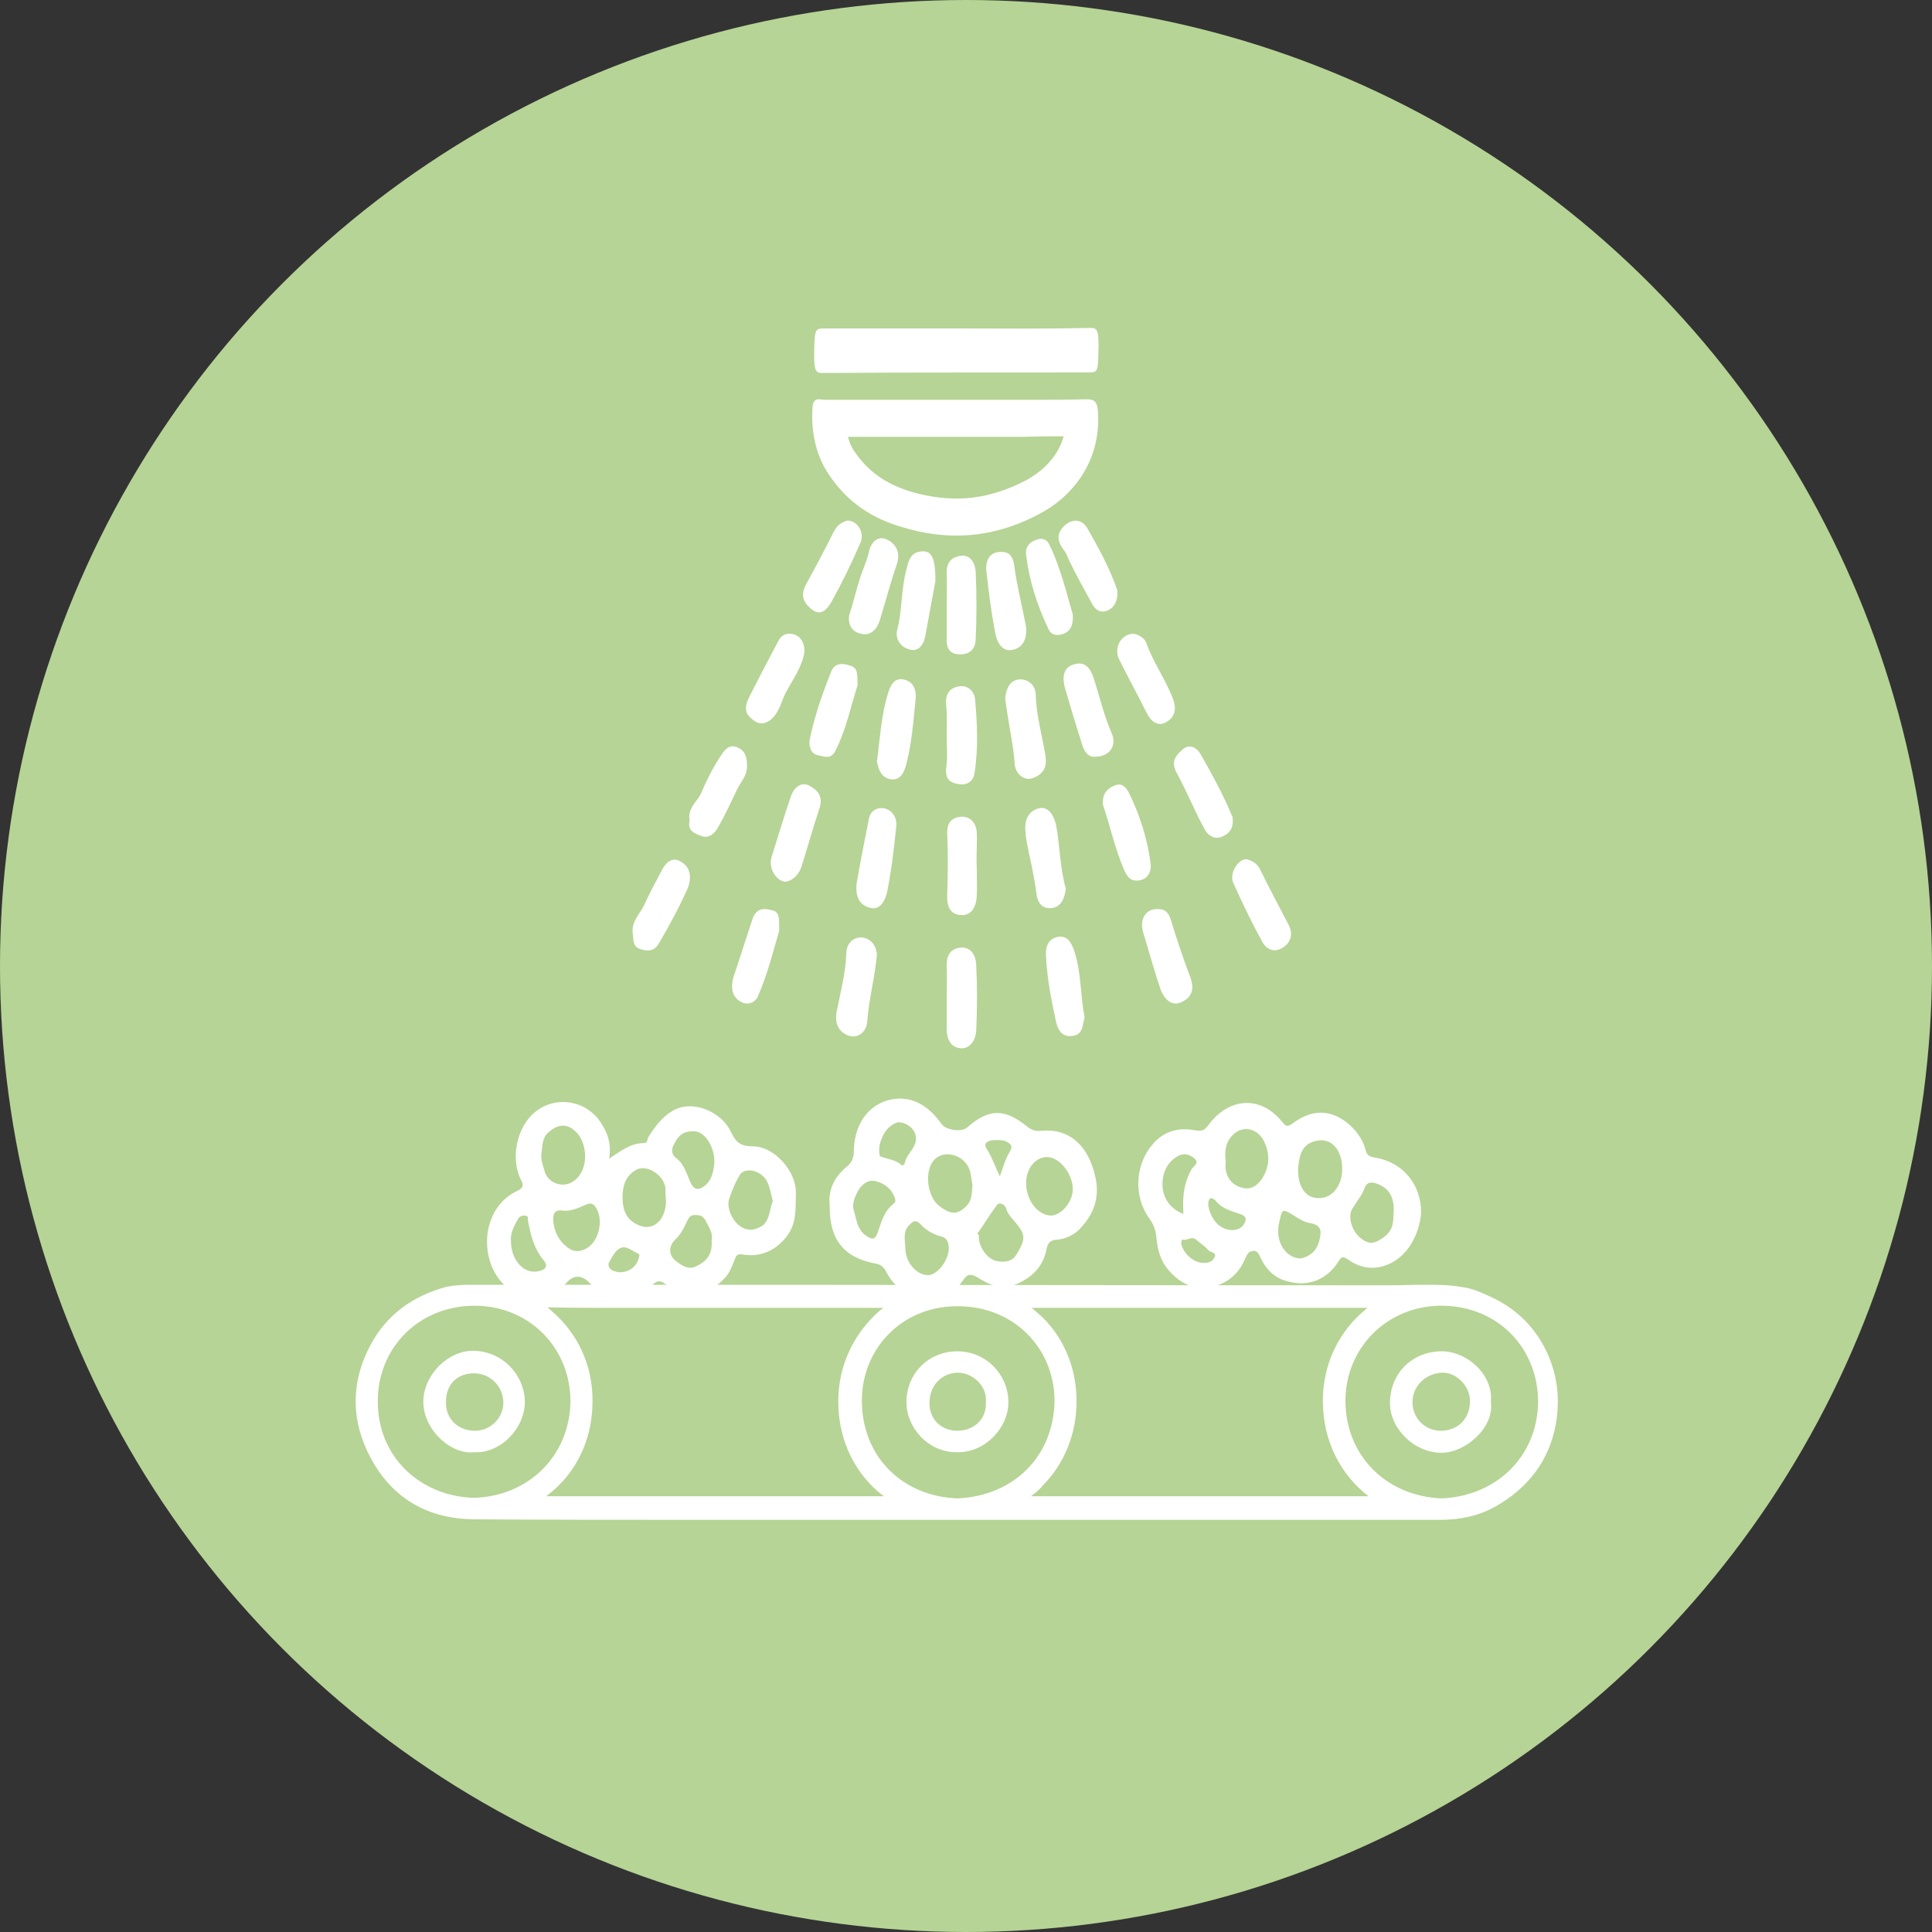 <?xml version="1.0" encoding="UTF-8"?>
<!-- Generator: Adobe Illustrator 27.6.1, SVG Export Plug-In . SVG Version: 6.00 Build 0)  -->
<svg xmlns="http://www.w3.org/2000/svg" xmlns:xlink="http://www.w3.org/1999/xlink" version="1.1" id="Layer_1" x="0px" y="0px" viewBox="0 0 360 360" style="enable-background:new 0 0 360 360;" xml:space="preserve">
<rect x="0" y="0" width="360" height="360" fill="#333333" stroke="none"/>
<style type="text/css">
	.st0{fill:#B6D495;}
	.st1{fill:#FFFFFF;}
</style>
<circle class="st0" cx="180" cy="180" r="180"></circle>
<g>
	<g>
		<path class="st1" d="M113.5,215.9c2.4-1.6,4.1-2.9,6.5-2.9c0.7,0,0.6-0.7,0.8-1.1c1.2-1.9,2.5-3.7,4.5-4.9    c3.7-2.2,9.1,0.1,10.9,3.9c0.8,1.7,1.6,2.7,3.9,2.7c4.2-0.1,8.3,4.7,8.2,8.7c-0.1,2.6,0.2,5.1-1.3,7.5c-1.9,2.9-4.9,4.5-8.4,4    c-0.9-0.2-1.4-0.1-1.7,0.9c-0.5,1.2-0.9,2.5-1.9,3.5c-3,3.3-7.6,3.7-11.1,1c-0.8-0.6-1.4-0.6-2.2,0.1c-3.5,3.1-6,3.3-10.2,1.2    c-0.6-0.3-1-0.7-1.4-1.2c-1.6-1.8-3.2-1.9-4.7-0.1c-3.8,4.4-10,2.9-12.8-1.4c-3.4-5.2-2.1-13.2,3.8-15.9c1.2-0.6,1.2-1.1,0.6-2.2    c-2.1-4.4-0.4-10.8,3.7-13.2c3.5-2.1,8.5-1.4,11.2,2.6C113.1,210.9,114,213,113.5,215.9z M100.9,214.9c-0.2,1.2,0.3,2.3,0.6,3.4    c0.7,2.3,3.6,3.2,5.5,1.7c2.9-2.2,2.3-6.9,0.6-8.8c-1.7-1.9-3.5-1.9-5.4-0.2C101,212,101.1,213.5,100.9,214.9z M124.1,223.7    c-0.1-0.9-0.1-1.7-0.1-2.4c-0.4-2.4-3.4-4.3-5.3-3.4c-2.1,1.1-2.7,3-2.7,5.1c0,2,0.4,4,2.6,5.1    C121.5,229.7,124.1,227.5,124.1,223.7z M144,223.8c-0.3-1.2-0.5-2.4-1-3.5c-1-2.2-4.2-3-5.2-1.3c-0.8,1.4-1.4,2.8-1.9,4.3    c-0.6,1.6,0.5,4.1,1.9,5.1c1.5,1.1,2.9,0.9,4.4-0.1C143.5,227.1,143.4,225.2,144,223.8z M103.1,227.6c0.2,1.9,1,3.6,2.6,4.8    c1.2,1,2.5,0.9,3.8,0.1c2.1-1.4,2.9-5,1.7-7.2c-0.4-0.7-0.8-1.4-2.1-0.8s-2.7,1.2-4.1,1.1C103.3,225.3,103,226.2,103.1,227.6z     M129.1,210.8c-2,0-2.8,1-3.5,2.4c-0.6,1-0.4,2,0.3,2.5c1.6,1.2,2,2.9,2.7,4.5c0.7,1.6,1.6,1.7,2.9,0.6c1.2-1.1,1.4-2.5,1.6-3.9    C133.3,213.8,131.3,210.6,129.1,210.8z M132.6,231.2c0.3-1.3-0.4-2.4-1.1-3.7c-0.4-0.8-0.9-1.1-1.9-1.1s-1.2,0.4-1.6,1.2    c-0.6,1.3-1.2,2.5-2.3,3.5c-1.2,1.3-1.1,2.9,0.4,4c1.1,0.8,2.3,1.6,3.7,0.8C131.8,235,132.8,233.5,132.6,231.2z M95.2,231.2    c0,3.5,2.3,6.2,5,5.7c1.2-0.2,2.2-0.8,1-2.2c-1.7-2.1-2.3-4.5-2.8-7.1c-0.1-0.4,0.2-1.1-0.6-1.1c-0.6,0-1.1,0.2-1.3,0.7    C95.8,228.4,95.1,229.7,95.2,231.2z M113.4,235.4c-0.1,0.8,0.4,1.2,0.9,1.4c1.9,0.8,4.2-0.3,4.7-2.3c0.1-0.2,0.2-0.7,0.1-0.8    c-1.1-0.5-2.4-1.6-3.3-1.2C114.7,232.8,114,234.3,113.4,235.4z"></path>
		<path class="st1" d="M264.8,225.9c-0.2,3.7-2.4,8.8-7.3,10.1c-2.3,0.6-4.5,0-6.3-1.3c-0.9-0.6-1.2-0.6-1.7,0.2    c-2.2,3.6-5.8,5-9.8,3.8c-2.2-0.6-3.7-2.1-4.7-4.1c-0.3-0.6-0.6-1.7-1.6-1.5c-0.9,0.1-1.1,0.9-1.5,1.7c-1.3,2.9-3.7,4.7-6.8,5.1    c-3,0.4-5.5-1-7.5-3.4c-1.4-1.7-1.9-3.7-2.1-5.7c-0.1-1.4-0.5-2.6-1.3-3.7c-3.3-4.6-2.4-10.5,0.6-13.9c1.9-2.3,4.7-3.2,7.8-2.6    c1.2,0.2,1.7,0.2,2.6-1c3.7-5,9.5-5.6,13.6-0.7c0.7,0.8,0.9,1.3,2.1,0.4c3.2-2.4,6.7-2.8,10.1-0.1c1.6,1.3,2.9,3,3.4,4.9    c0.3,1.2,0.7,1.4,1.8,1.6C261.3,216.5,264.8,220.6,264.8,225.9z M250.1,217.8c0-3.8-2.3-6.1-5.3-5.1c-2.3,0.7-2.7,2.8-2.9,4.8    c-0.2,3.1,1.1,6.2,4.5,5.7C248.5,222.9,250.1,220.7,250.1,217.8z M228.4,216.3c0,0.3-0.1,1.1,0,1.7c0.3,1.7,1.4,2.9,3,3.3    c1.7,0.5,3-0.4,3.9-1.9c1.3-2.2,1.4-4.5,0.1-7c-1.2-2.1-3.7-2.7-5.5-1.1C228.5,212.6,228.1,214.2,228.4,216.3z M259.7,225.8    c0.1-2.3-0.6-4.2-2.8-5.1c-0.9-0.4-2.1-0.7-2.6,0.6c-0.5,1.4-1.5,2.6-2.3,3.9c-0.9,1.4-0.2,4,1.4,5.4c1.7,1.4,2.7,1.2,4.5-0.1    C259.7,229.2,259.6,227.5,259.7,225.8z M242.4,234.5c1.5-0.4,2.8-1.1,3.4-3.2c0.5-1.9,0.5-3-1.7-3.4c-1.1-0.2-2.1-0.8-3-1.4    c-2.1-1.3-2.2-1.3-2.7,1.1c-0.1,0.4-0.2,0.9-0.2,1.2C237.9,231.8,239.8,234.5,242.4,234.5z M220.5,226.2c0-1.2-0.1-2.1,0-3    c0.1-1.9,0.6-3.6,1.5-5.3c0.4-0.6,1.6-1.2,0.5-2.1c-0.9-0.7-1.8-1-3-0.4c-2.1,1.2-2.9,3.2-2.9,5.4    C216.7,223.1,217.8,225.1,220.5,226.2z M225.7,223.2c-0.1,0.1-0.4,0.2-0.4,0.4c-0.6,1,0.6,4,2.1,4.9c1.6,1.1,3.6,0.9,4.4-0.4    c0.6-1,0.3-1.6-0.8-1.9c-1.7-0.6-3.4-1-4.6-2.6C226.2,223.4,225.9,223.4,225.7,223.2z M224.1,235.3c0.9,0.1,1.9-0.2,2.2-1    c0.5-1-0.8-0.9-1.2-1.4c-0.6-0.7-1.4-1.2-2.1-1.8c-0.9-0.9-1.7,0.1-2.6-0.1c-0.2-0.1-0.3,0.3-0.3,0.7    C220.4,233.5,222.4,235.3,224.1,235.3z"></path>
		<path class="st1" d="M154.6,224.5c-0.3-2.7,0.8-5.2,3.3-7.2c0.8-0.7,1.2-1.6,1.2-2.8c0.1-6.2,4-9.8,8.7-9.8    c3.5,0.1,5.8,2.2,7.7,4.8c0.8,1.1,3.7,1.5,4.7,0.6c4-3.5,6.9-3.7,11.3-0.1c0.9,0.7,1.7,0.8,2.6,0.7c4.4-0.4,7.4,1.9,9,5.5    c2.2,5.2,1.6,9.2-2,12.9c-1.1,1.1-2.7,1.8-4.2,1.9c-1.2,0.1-1.7,0.6-1.9,1.8c-0.6,3-2.4,5-5.2,6.3c-2.9,1.4-5.4,0.4-7.7-1.1    c-1.2-0.7-1.9-0.6-2.6,0.5c-3.7,5.6-11.6,4.2-14.4-1.6c-0.4-0.7-0.9-1.2-1.7-1.4C157.2,234.4,154.5,231,154.6,224.5z M199.9,221.6    c0-2.9-2.5-6-4.8-6c-2.2,0-3.9,2.2-3.9,4.8c0,3.2,2.1,6,4.6,6.1C197.7,226.5,199.9,224,199.9,221.6z M181.2,220.8    c-0.2-0.9-0.2-2-0.6-3c-1.1-2.7-4.7-3.6-6.5-1.7c-1.9,2-1.4,6.8,0.9,8.6c2.2,1.7,3.5,1.7,5.2-0.1    C181.1,223.6,181.1,222.3,181.2,220.8z M182.1,229.9c0.1,0.1,0.2,0.1,0.3,0.2c0,0.2,0,0.4,0,0.6c0.1,1.9,1.7,4,3.4,4.3    c1.4,0.2,2.8,0.2,3.7-1.4c1.6-2.7,1.6-3.5-0.1-5.6c-0.7-0.9-1.6-1.6-1.9-2.8c-0.2-0.7-1.2-1.3-1.7-0.7    C184.5,226.2,183.4,228.1,182.1,229.9z M176.8,232.5c-0.1-0.9-0.2-1.8-1.4-2.1c-1.6-0.4-2.9-1.2-4-2.4c-0.8-0.8-1.3-0.4-1.9,0.2    c-1.4,1.3-0.8,3-0.8,4.5c0.1,2.7,2.2,5,4.4,4.9C174.8,237.4,176.8,234.8,176.8,232.5z M159,225.2c0.6,1.8,0.6,4,2.6,5.2    c1,0.6,1.4,0.6,1.9-0.6c0.7-2,1.2-4.1,3-5.5c0.4-0.3,0.4-0.7,0.2-1.2c-0.6-1.6-1.9-2.6-3.5-3c-1.5-0.4-2.6,0.7-3.2,1.6    C159.5,222.6,158.8,223.9,159,225.2z M167.4,209.1c-0.9,0.2-1.9,0.9-2.6,2c-0.7,1.3-1.2,2.6-0.9,4.1c0,0.1,0.1,0.3,0.2,0.3    c1.3,0.5,2.8,0.6,3.9,1.6c0.2,0.2,0.5-0.1,0.6-0.4c0.2-1.2,1.2-2.1,1.7-3.1C171.4,211.6,170,209.3,167.4,209.1z M186.3,219.2    c0.6-1.6,1-3.2,1.8-4.5c0.9-1.4-0.1-1.7-0.8-2.1c-0.7-0.2-1.7-0.2-2.6-0.1c-0.8,0.2-1.6,0.6-0.7,1.8    C184.9,215.8,185.5,217.5,186.3,219.2z"></path>
	</g>
	<g>
		<path class="st1" d="M198.2,81.3c-1.3,4.7-5.2,7.2-7,8.2c-4.3,2.2-8.5,3.4-12.9,3.4c-2.7,0-5.4-0.4-8.3-1.2    c-5-1.5-8.3-3.9-10.8-7.6c-0.6-0.8-0.9-1.7-1.2-2.7c3.3,0,6.4,0,9,0h5.5h5.5h4.9c0.5,0,1,0,1.5,0c2.1,0,4.3,0,6.4,0    C193.6,81.3,196,81.3,198.2,81.3 M202.5,74.4L202.5,74.4c-4,0.1-7.8,0.1-11.7,0.1c-4.3,0-8.6,0-12.9,0l0,0c-3.7,0-7.3,0-11,0    c-4.4,0-8.8,0-13.2,0l0,0c-0.4,0-0.7-0.1-1.1-0.1c-0.6,0-1.1,0.2-1.2,1.5c-0.3,4.5,0.6,8.8,2.9,12.3c3.5,5.4,8.3,8.5,14.1,10.1    c3.3,1,6.6,1.5,9.8,1.5c5.2,0,10.3-1.3,15.4-4c6.7-3.5,11.5-10.2,11-18.9C204.5,75,204.1,74.4,202.5,74.4L202.5,74.4z"></path>
		<path class="st1" d="M178.1,61.2c8.4,0,16.8,0.1,25.2-0.1c1.1,0,1.4,0.5,1.4,3.2c-0.1,5.1,0,5.1-2.1,5.1c-16.5,0-33,0-49.5,0.1    c-1.1,0-1.4-0.6-1.4-3.4c0.1-4.9,0.1-4.9,2.1-4.9C161.8,61.2,169.9,61.2,178.1,61.2L178.1,61.2z"></path>
		<path class="st1" d="M176.4,185.7c0-1.7,0.1-3.5,0-5.3c-0.1-2,0.4-3.5,2.4-3.8c2.1-0.3,3,1.4,3.1,3.1c0.2,4.1,0.2,8.3,0,12.4    c-0.1,1.7-1.2,3.5-3.1,3.2c-1.6-0.2-2.4-1.6-2.4-3.6S176.4,187.6,176.4,185.7z"></path>
		<path class="st1" d="M198.6,165.6c-0.2,1.8-0.9,3.4-2.6,3.6s-2.7-0.8-2.9-2.9c-0.4-3.2-1.2-6.3-1.8-9.5c-0.1-0.6-0.2-1.2-0.2-1.7    c-0.3-2.4,0.6-4,2.5-4.5c1.8-0.4,2.8,1.4,3.2,3.2C197.5,157.6,197.5,161.7,198.6,165.6z"></path>
		<path class="st1" d="M163.4,177.9c-0.4,4.4-1.5,8.3-1.8,12.4c-0.1,1.9-1.7,3.4-3.7,2.6c-1.6-0.7-2.4-2.1-2-4.4    c0.7-3.6,1.7-7.2,1.8-11c0.1-1.9,1.5-3,3.1-2.8C162.4,175,163.3,176.3,163.4,177.9z"></path>
		<path class="st1" d="M187.3,130.1c0.2-1.7,0.8-3.4,2.7-3.5c1.7-0.1,3,1.2,3,2.9c0.1,3.9,1.2,7.5,1.8,11.3c0.4,2.5-0.7,3.6-2.4,4.2    c-1.7,0.6-3.2-1-3.3-2.5C188.8,138.4,187.8,134.4,187.3,130.1z"></path>
		<path class="st1" d="M159.6,164.7c0.7-4,1.5-8.1,2.3-12.1c0.3-1.6,1.6-2.2,2.8-2c1.5,0.3,2.5,1.7,2.3,3.4    c-0.4,4.1-0.9,8.2-1.7,12.2c-0.3,1.4-1.2,3.4-3,3C160.1,168.7,159.4,167.1,159.6,164.7z"></path>
		<path class="st1" d="M176.4,112.7c0-1.9,0.1-3.7,0-5.6c-0.1-2.1,0.7-3.2,2.4-3.5c1.9-0.4,2.9,1.2,3,2.9c0.2,4.2,0.2,8.5,0,12.7    c-0.1,2.1-1.5,2.9-3.4,2.7c-1.7-0.2-2.1-1.5-2-3.1C176.4,116.6,176.4,114.7,176.4,112.7C176.4,112.7,176.4,112.7,176.4,112.7z"></path>
		<path class="st1" d="M163.4,141.9c0.6-4.4,0.8-8.7,2.1-12.8c0.5-1.7,1.4-3,3.2-2.4c1.7,0.5,2.1,2.2,1.9,3.7c-0.4,4-0.7,8-1.7,11.9    c-0.4,1.6-1.1,3.2-3,2.9C164.1,144.8,163.7,143.3,163.4,141.9z"></path>
		<path class="st1" d="M117.9,174c-0.3-2.4,1.4-3.7,2.2-5.5c1-2.2,2.2-4.4,3.3-6.5c0.9-1.6,2.1-2.4,3.7-1.3c1.7,1.1,1.7,3.1,1.1,4.7    c-1.6,3.6-3.5,7.1-5.5,10.5c-0.8,1.4-2.1,1.4-3.5,0.9C117.8,176.3,118.1,175,117.9,174z"></path>
		<path class="st1" d="M176.4,137c0-1.9,0.1-3.8-0.1-5.7c-0.2-2.2,0.9-3.2,2.4-3.4c1.6-0.3,2.9,0.9,3,2.5c0.4,4.5,0.6,9.1-0.1,13.6    c-0.2,1.7-1.6,2.4-3,2.1c-1.3-0.2-2.5-0.7-2.3-2.9C176.6,141.2,176.4,139.1,176.4,137C176.4,137,176.4,137,176.4,137z"></path>
		<path class="st1" d="M182,161.4c0,1.9,0.1,3.7,0,5.6c-0.1,2.1-1.1,3.7-3,3.5c-1.8-0.1-2.6-1.4-2.5-3.7c0.1-3.7,0.2-7.5,0-11.3    c-0.1-2.2,0.8-3.1,2.4-3.3c1.7-0.2,2.9,0.9,3.1,2.8C182.1,157.2,181.9,159.3,182,161.4C181.9,161.4,181.9,161.4,182,161.4z"></path>
		<path class="st1" d="M199.9,114.5c0.1,2-0.4,3-1.5,3.5c-1.1,0.5-2.4,0.5-3-0.7c-2.1-4.4-3.6-9-4.2-13.9c-0.2-1.4,0.6-2.3,1.6-2.7    c0.9-0.4,2-0.6,2.7,0.7C197.6,105.7,198.7,110.4,199.9,114.5z"></path>
		<path class="st1" d="M128.5,152.9c-0.4-2.3,1.3-3.4,2.1-5c1.1-2.6,2.4-5.2,4-7.5c0.9-1.3,1.8-1.7,3.1-1s1.5,2,1.5,3.4    c0,1.8-1.2,2.9-1.9,4.4c-1.1,2.3-2.2,4.7-3.4,6.8c-0.7,1.3-1.8,2.4-3.4,1.7C129.1,155.2,128.1,154.6,128.5,152.9z"></path>
		<path class="st1" d="M215.5,169.4c1.4-0.1,2.2,0.4,2.7,2.1c1.1,3.6,2.3,7.2,3.6,10.6c0.9,2.4,0.1,3.9-1.8,4.7    c-1.7,0.7-3-0.6-3.7-2.3c-1.2-3.5-2.2-7.2-3.3-10.8C212.3,171.3,213.5,169.4,215.5,169.4z"></path>
		<path class="st1" d="M202.1,189.6c-0.4,1.2-0.2,3.1-2.1,3.4c-1.7,0.3-2.7-0.5-3.2-2.5c-0.9-4.1-1.7-8.2-1.9-12.4    c-0.1-1.7,0.4-3.1,2.1-3.5c1.9-0.4,2.7,1.1,3.2,2.7C201.5,181.3,201.3,185.5,202.1,189.6z"></path>
		<path class="st1" d="M174.3,108.3c-0.5,2.6-1.2,6.5-1.9,10.3c-0.4,1.9-1.5,2.9-3,2.4c-1.5-0.4-2.7-1.9-2.2-3.7    c0.9-3.5,0.7-7.2,1.6-10.8c0.4-1.6,0.7-3.4,2.5-3.7C173.5,102.4,174.3,103.6,174.3,108.3z"></path>
		<path class="st1" d="M146.5,164.3c-1.9,0-3.4-2.6-2.7-4.7c1.2-3.8,2.3-7.5,3.6-11.3c0.6-1.6,1.9-2.7,3.4-1.9    c1.3,0.7,2.7,1.8,1.9,4.2c-1.2,3.6-2.2,7.3-3.4,11C148.8,163.1,147.7,164,146.5,164.3z"></path>
		<path class="st1" d="M208.2,110.9c-0.1,1.4-0.7,2.4-1.9,2.9c-1.1,0.4-2.1,0-2.7-1.1c-1.4-2.6-2.9-5.2-4.2-7.9    c-0.4-0.7-0.6-1.6-1.1-2.2c-1.1-1.4-1.6-2.9-0.2-4.4c1.5-1.6,3.4-1.6,4.5,0.2c2.1,3.7,4.2,7.5,5.6,11.6    C208.2,110.4,208.2,110.7,208.2,110.9z"></path>
		<path class="st1" d="M191.2,116.9c0.2,2.4-0.8,3.9-2.6,4.2c-1.9,0.4-2.9-1.5-3.2-3.4c-0.7-3.7-1.2-7.5-1.6-11.3    c-0.2-1.6,0.4-3.2,2-3.5c1.6-0.2,2.9,0,3.2,2.6C189.5,109.3,190.5,113,191.2,116.9z"></path>
		<path class="st1" d="M157.9,97c1.9,0,3.3,2.3,2.4,4.2c-1.6,3.7-3.4,7.4-5.4,11c-0.7,1.2-1.9,2.8-3.7,1.3c-1.6-1.3-2.1-2.7-0.9-4.8    c1.7-3.1,3.4-6.3,5-9.5C155.9,97.9,156.8,97.3,157.9,97z"></path>
		<path class="st1" d="M205.5,149.9c-0.1-1.9,0.7-2.9,2.1-3.5c1.4-0.6,2.2,0.2,2.8,1.4c2,4.1,3.4,8.5,4,13.1    c0.2,1.3-0.4,2.8-1.9,3.1c-1.3,0.3-2.2-0.1-2.9-1.6C207.8,158.4,206.9,154,205.5,149.9z"></path>
		<path class="st1" d="M149.9,121.4c-0.4,2.8-2.1,5.1-3.4,7.5c-0.9,1.7-1.3,4-3,5.3c-1.6,1.1-2.6,0.5-3.7-0.5    c-1.1-1-0.9-2.2-0.4-3.4c1.8-3.6,3.7-7.2,5.6-10.8c0.7-1.4,1.9-1.7,3.2-1.2C149.3,118.8,149.9,119.8,149.9,121.4z"></path>
		<path class="st1" d="M204.1,141c-1.2,0.2-2.1-0.9-2.5-2.4c-1.1-3.4-2.1-6.8-3.1-10.2c-0.6-2-0.5-4,1.6-4.6    c1.7-0.5,2.9,0.1,3.7,2.6c1.1,3.4,1.9,6.9,3.3,10.1C208.2,138.9,206.8,141,204.1,141z"></path>
		<path class="st1" d="M145.2,173.4c-1.1,3.8-2.2,8.2-4,12.3c-0.5,1.1-1.7,1.6-2.9,1.1c-1.3-0.6-1.9-1.6-1.9-3.2    c0.1-0.7,0.2-1.6,0.5-2.2c1.1-3.4,2.2-6.7,3.3-10.1c0.7-2.1,2.1-2.1,3.6-1.7C145.5,169.9,145.1,171.5,145.2,173.4z"></path>
		<path class="st1" d="M232.3,160.1c1,0.3,1.9,0.7,2.5,1.9c1.7,3.5,3.6,7,5.4,10.5c0.7,1.5,0.4,2.9-0.9,3.9    c-1.6,1.2-3.2,0.7-4.1-0.9c-1.9-3.5-3.7-7.2-5.4-11C229,162.8,230.7,160,232.3,160.1z"></path>
		<path class="st1" d="M158.2,114.8c0.7-2.2,1.3-4.7,2.1-7.2c0.5-1.6,1.2-3,1.6-4.7c0.4-2.1,1.9-3.2,3.5-2.3    c1.4,0.7,2.5,2.2,1.7,4.6c-1.2,3.4-2.1,7-3.2,10.5c-0.6,1.8-1.9,2.8-3.4,2.4C159.3,117.9,158,117,158.2,114.8z"></path>
		<path class="st1" d="M229.7,152.7c0.1,1.9-0.8,2.7-2,3.2c-1.3,0.6-2.6-0.2-3.2-1.3c-1.9-3.5-3.4-7.2-5.3-10.7    c-1.1-2.1,0-3.2,1.1-4.2c1.3-1.2,2.7-0.4,3.4,0.8c2.1,3.7,4.2,7.5,5.9,11.6C229.7,152.2,229.7,152.6,229.7,152.7z"></path>
		<path class="st1" d="M211.2,118.1c0.9,0.1,2.1,0.8,2.4,1.7c1.3,3.7,3.6,6.8,5,10.5c0.7,2,0.2,3.4-1.2,4.2    c-1.4,0.9-2.8,0.2-3.7-1.6c-1.7-3.4-3.5-6.7-5.2-10.1C207.5,120.7,208.9,118.1,211.2,118.1z"></path>
		<path class="st1" d="M159.8,127.7c-1.2,3.6-2.1,8.3-4.2,12.3c-0.8,1.6-2.2,0.9-3.3,0.7c-1.4-0.3-1.6-2.1-1.4-3    c0.9-4.4,2.4-8.6,4-12.6c0.6-1.5,2-1.6,3.4-1.1C160,124.4,159.7,125.7,159.8,127.7z"></path>
	</g>
	<g>
		<path class="st1" d="M115,243.7c16.5,0,33,0,49.6,0c-0.8,0.6-1.6,1.3-2.3,2.1c-4,4.2-6.2,9.8-6.1,15.7c0.1,6.1,2.4,11.6,6.5,15.6    c0.6,0.6,1.3,1.2,2,1.7c-3.9,0-7.7,0-11.5,0c-8.3,0-16.7,0-25,0c-9.8,0-18.4,0-26.4,0c0.7-0.6,1.5-1.2,2.2-1.9    c4.1-4,6.4-9.6,6.4-15.7c0.1-6-2.2-11.6-6.3-15.7c-0.7-0.7-1.4-1.3-2.1-1.9C106.4,243.7,110.7,243.7,115,243.7 M192.2,243.7    c20.9,0,41.8,0,62.6,0c-0.7,0.6-1.4,1.2-2.1,1.9c-4.1,4.2-6.3,9.8-6.2,15.8c0.1,7.2,3.3,13.4,8.5,17.4c-11.6,0-23.2,0-34.7,0h-21    h-7.2c0.8-0.6,1.6-1.2,2.2-2c4-4,6.3-9.6,6.3-15.7c0-6-2.2-11.5-6.3-15.6C193.6,244.9,192.9,244.2,192.2,243.7 M265.3,239.4    c-2.2,0-4.3,0.1-6.5,0.1h-0.1c-47.9,0-95.9-0.1-143.8-0.1c-9.1,0-18.2,0-27.3,0c-1.5,0-3.1,0.1-4.5,0.4    c-6.2,1.7-11.1,5.2-14.1,10.9c-3.3,6.2-3.7,12.8-0.7,19.4c3.9,8.5,10.7,12.9,20,13c13.3,0.1,26.6,0.1,39.8,0.1c16.7,0,33.4,0,50,0    l0,0c14,0,28,0,42,0c16.1,0,32.2,0,48.2,0c3.7,0,7.2-0.7,10.4-2.5c5.9-3.4,9.9-8.3,11.2-15.3c0.9-5.1,0.2-10-2.2-14.5    c-2.2-4.1-5.5-7.2-9.8-9.2c-1.8-0.8-3.6-1.7-5.7-1.9C270.1,239.4,267.7,239.4,265.3,239.4L265.3,239.4z M268.6,279.2    c-10-0.4-17.7-7.6-17.9-17.9c-0.1-10.1,7.7-17.9,17.7-18c0.1,0,0.1,0,0.1,0c10.8,0,18.1,8.1,18.1,17.9    C286.5,271.4,278.8,278.8,268.6,279.2L268.6,279.2z M178.5,279.2c-10.1-0.3-17.7-7.5-17.9-17.8c-0.2-10,7.4-17.9,17.5-18    c0.1,0,0.2,0,0.4,0c10.5,0,18,7.9,18,17.7C196.3,271.4,188.9,278.7,178.5,279.2L178.5,279.2z M88.3,279.1    c-10.1-0.3-17.9-7.7-17.9-17.9c-0.1-9.7,7.3-17.8,17.9-17.9c0.1,0,0.1,0,0.1,0c10.1,0,17.9,7.7,17.9,17.9    C106.1,271.4,98.4,278.8,88.3,279.1L88.3,279.1z"></path>
		<path class="st1" d="M277.8,261.2c0.7,4.9-4.9,9.6-9.3,9.5c-4.9,0-9.6-4.5-9.5-9.4c0.1-5.4,4-9.3,9.3-9.5    C273.2,251.6,278.3,256.1,277.8,261.2z M263.2,261.3c0,3,2.4,5.4,5.5,5.3c3-0.1,5.2-2.3,5.2-5.4c0.1-3-2.7-5.7-5.5-5.4    C265.5,256.1,263.2,258.3,263.2,261.3z"></path>
		<path class="st1" d="M178.4,270.6c-5.5,0.1-9.6-4.7-9.5-9.5c0.1-5.2,4.1-9.3,9.5-9.3c5.4,0,9.5,4.4,9.5,9.5    C187.9,266.1,183.5,270.7,178.4,270.6z M183.7,261.2c0.3-3-2.7-5.7-5.7-5.4c-2.7,0.3-4.7,2.4-4.8,5.4c-0.1,3.5,2.4,5.4,5.2,5.4    C181.4,266.6,183.9,264.5,183.7,261.2z"></path>
		<path class="st1" d="M88.3,270.6c-4.4,0.5-9.8-4.5-9.4-10c0.3-4.5,4.6-9,9.4-8.9c5.2,0.1,9.4,4.3,9.5,9.5    C97.8,266.2,93.2,270.9,88.3,270.6z M88.3,255.9c-3.2,0-5.3,2.2-5.2,5.5c0,2.9,2.1,5.1,5.2,5.2c3,0.1,5.5-2.3,5.5-5.3    C93.7,258.2,91.3,255.9,88.3,255.9z"></path>
	</g>
</g>
</svg>
